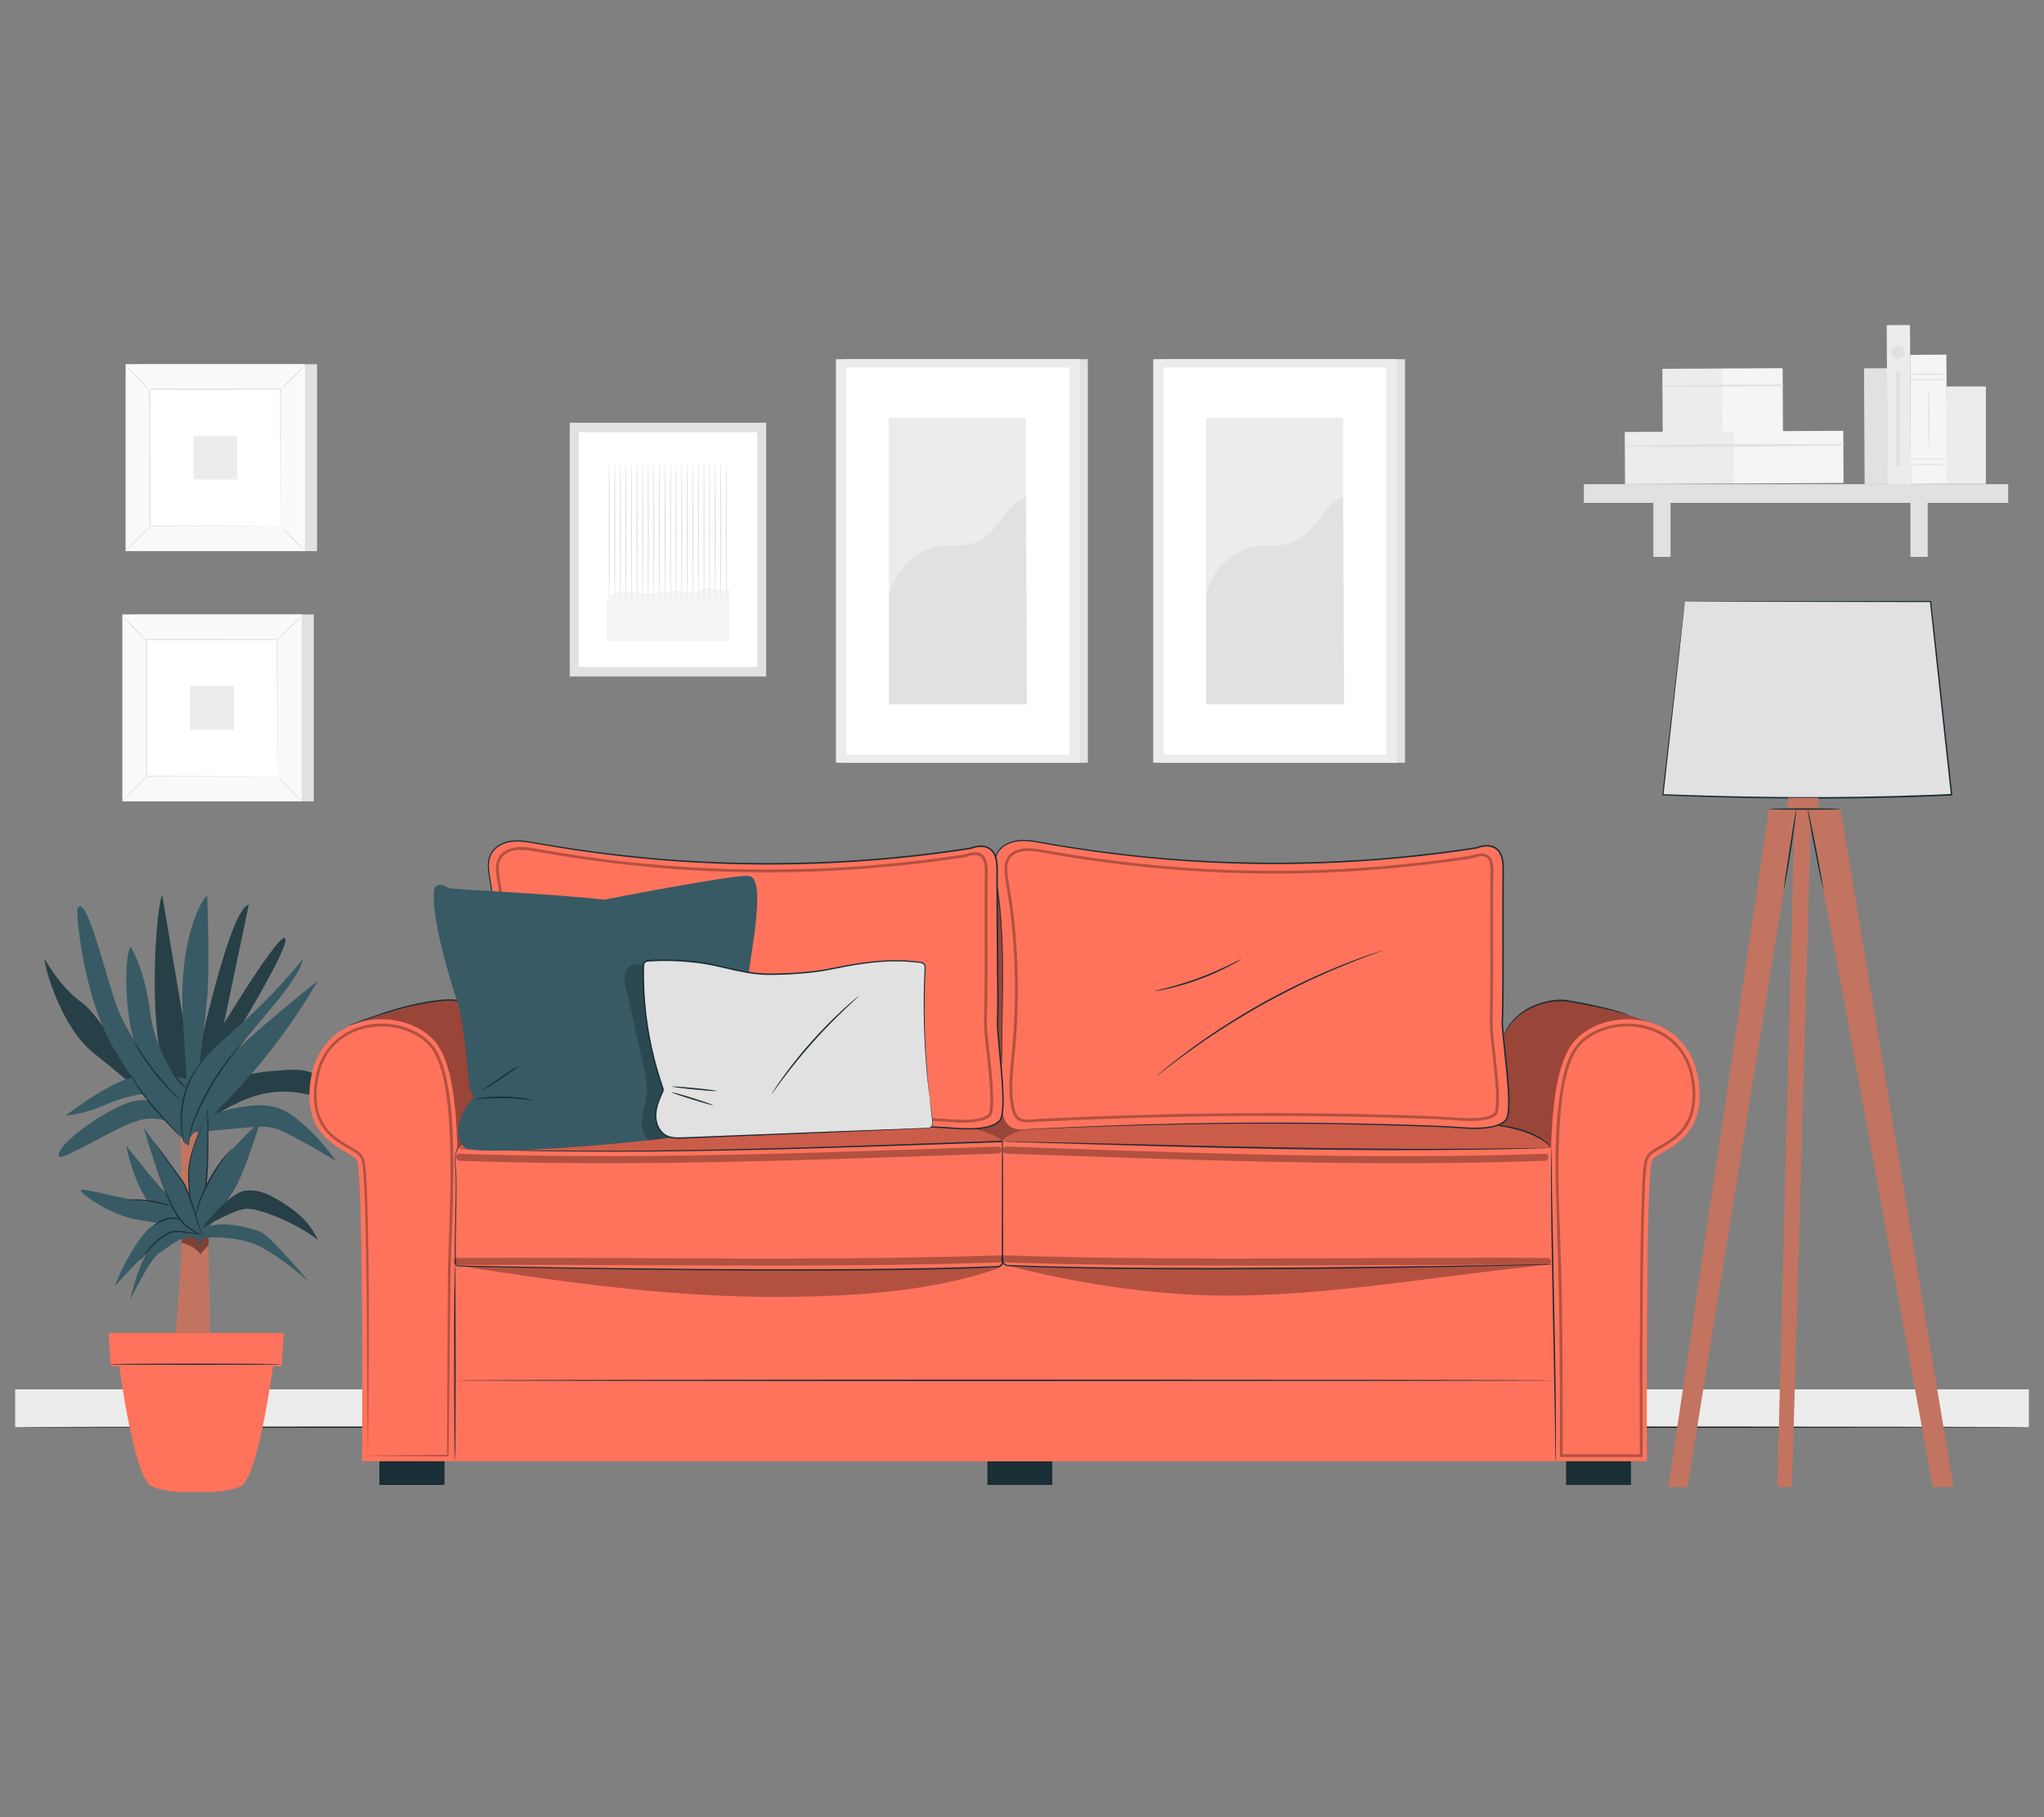 <?xml version="1.0" encoding="UTF-8"?>
<svg id="Layer_2" data-name="Layer 2" xmlns="http://www.w3.org/2000/svg" viewBox="0 0 540 480">
  <rect x="0" y="0" width="540" height="480" fill="#808080" stroke="none"/>
  <defs>
    <style>
      .cls-1 {
        fill: #ff735d;
      }

      .cls-1, .cls-2, .cls-3, .cls-4, .cls-5, .cls-6, .cls-7, .cls-8, .cls-9, .cls-10, .cls-11, .cls-12 {
        stroke-width: 0px;
      }

      .cls-2 {
        fill: #375a64;
      }

      .cls-3 {
        fill: #e1e1e1;
      }

      .cls-4 {
        fill: #ececec;
      }

      .cls-13 {
        opacity: .2;
      }

      .cls-6 {
        fill: #f5f5f5;
      }

      .cls-7 {
        fill: none;
      }

      .cls-8 {
        fill: #1a2e35;
      }

      .cls-14 {
        opacity: .4;
      }

      .cls-9 {
        fill: #fff;
      }

      .cls-15 {
        opacity: .3;
      }

      .cls-10 {
        fill: #fafafa;
      }

      .cls-11 {
        fill: #c27460;
      }

      .cls-12 {
        fill: #7c4235;
      }
    </style>
  </defs>
  <g id="Layer_2-2" data-name="Layer 2">
    <g>
      <g>
        <g>
          <rect class="cls-3" x="492.53" y="97.3" width="6.15" height="30.6" transform="translate(-.6 2.66) rotate(-.31)"/>
          <rect class="cls-4" x="439.21" y="97.41" width="15.93" height="16.89" transform="translate(-.56 2.39) rotate(-.31)"/>
          <rect class="cls-6" x="455.06" y="97.32" width="15.93" height="16.89" transform="translate(-.56 2.48) rotate(-.31)"/>
          <path class="cls-3" d="M439.19,102.11c10.58.09,21.19.03,31.78-.15.22,0,.22-.34,0-.34-10.58-.06-21.19,0-31.78.19-.19,0-.19.29,0,.29h0Z"/>
          <rect class="cls-4" x="429.27" y="114.05" width="28.93" height="13.77" transform="translate(-.64 2.38) rotate(-.31)"/>
          <rect class="cls-6" x="458.07" y="113.9" width="28.93" height="13.77" transform="translate(-.64 2.53) rotate(-.31)"/>
          <path class="cls-3" d="M429.26,117.96c19.22.22,38.51.02,57.73-.29.22,0,.22-.34,0-.34-19.22-.1-38.51-.09-57.73.33-.19,0-.19.29,0,.29h0Z"/>
          <rect class="cls-3" x="418.44" y="127.9" width="112.1" height="4.93"/>
          <rect class="cls-3" x="436.79" y="130.27" width="4.55" height="16.83"/>
          <rect class="cls-3" x="504.72" y="130.27" width="4.55" height="16.83"/>
          <rect class="cls-4" x="498.56" y="85.89" width="6.15" height="42.09" transform="translate(-.57 2.69) rotate(-.31)"/>
          <rect class="cls-6" x="504.74" y="93.73" width="9.56" height="34.11" transform="translate(-.59 2.74) rotate(-.31)"/>
          <path class="cls-3" d="M514.14,100.28c0,.09-2.14.17-4.78.17s-4.78-.07-4.78-.17,2.14-.17,4.78-.17,4.78.07,4.78.17Z"/>
          <path class="cls-3" d="M514.14,98.84c0,.09-2.14.17-4.78.17s-4.78-.07-4.78-.17,2.14-.17,4.78-.17,4.78.07,4.78.17Z"/>
          <path class="cls-3" d="M514.14,122.68c0,.09-2.14.17-4.78.17s-4.78-.07-4.78-.17,2.14-.17,4.78-.17,4.78.07,4.78.17Z"/>
          <path class="cls-3" d="M514.14,121.25c0,.09-2.14.17-4.78.17s-4.78-.07-4.78-.17,2.14-.17,4.78-.17,4.78.07,4.78.17Z"/>
          <path class="cls-3" d="M509.52,118.12c-.09,0-.17-3.44-.17-7.68s.07-7.69.17-7.69.17,3.44.17,7.69-.07,7.68-.17,7.68Z"/>
          <rect class="cls-4" x="514.24" y="102.08" width="10.4" height="25.74"/>
          <path class="cls-3" d="M503.2,93.06c0,.98-.79,1.77-1.77,1.77s-1.77-.79-1.77-1.77.79-1.77,1.77-1.77,1.77.79,1.77,1.77Z"/>
          <rect class="cls-3" x="500.88" y="97.92" width="1.09" height="25.04"/>
        </g>
        <rect class="cls-4" x="4" y="366.99" width="532" height="9.99"/>
        <g>
          <rect class="cls-3" x="223" y="94.88" width="64.39" height="106.59"/>
          <rect class="cls-4" x="220.85" y="94.88" width="64.39" height="106.59"/>
          <rect class="cls-9" x="223.6" y="97.04" width="58.91" height="102.27"/>
          <rect class="cls-4" x="234.81" y="110.33" width="36.23" height="75.69"/>
          <path class="cls-3" d="M234.81,159.23c-.08-7.07,6.27-13.97,13.28-14.96,3.34-.47,6.89.19,10.01-1.09,5.57-2.28,7.34-9.68,12.94-11.88l.26,54.71h-36.48v-26.78Z"/>
        </g>
        <g>
          <rect class="cls-3" x="306.8" y="94.88" width="64.39" height="106.59"/>
          <rect class="cls-4" x="304.66" y="94.88" width="64.39" height="106.59"/>
          <rect class="cls-9" x="307.4" y="97.04" width="58.91" height="102.27"/>
          <g>
            <rect class="cls-4" x="318.61" y="110.33" width="36.23" height="75.69"/>
            <path class="cls-3" d="M318.61,159.23c-.08-7.07,6.27-13.97,13.28-14.96,3.34-.47,6.89.19,10.01-1.09,5.57-2.28,7.34-9.68,12.94-11.88l.26,54.71h-36.48v-26.78Z"/>
          </g>
        </g>
        <g>
          <rect class="cls-3" x="36.4" y="96.2" width="47.36" height="49.37"/>
          <rect class="cls-10" x="33.2" y="96.2" width="47.36" height="49.37"/>
          <path class="cls-3" d="M80.57,145.58h-47.39v-49.4h47.39v49.4ZM33.21,145.55h47.33v-49.34h-47.33v49.34Z"/>
          <rect class="cls-9" x="39.56" y="102.84" width="34.63" height="36.1"/>
          <path class="cls-3" d="M39.56,139.17s-.3.41-.85.99c-.55.58-1.33,1.37-2.2,2.23-.87.86-1.67,1.62-2.26,2.17-.59.54-.97.86-1,.83-.03-.03.3-.41.85-.99.55-.58,1.33-1.38,2.21-2.24.87-.86,1.68-1.63,2.27-2.17.59-.54.97-.86,1-.83Z"/>
          <path class="cls-3" d="M74.19,139.08s.41.3.99.85c.58.55,1.37,1.33,2.23,2.2.86.87,1.62,1.67,2.17,2.26.54.59.86.97.83,1-.03.03-.41-.3-.99-.85-.58-.55-1.38-1.33-2.24-2.21-.86-.87-1.63-1.68-2.17-2.27-.54-.59-.86-.97-.83-1Z"/>
          <path class="cls-3" d="M74.1,102.93s.3-.41.85-.99c.55-.58,1.33-1.37,2.2-2.23.87-.86,1.67-1.62,2.26-2.17.59-.54.97-.86,1-.83.03.03-.3.41-.85.99-.55.58-1.33,1.38-2.21,2.24-.87.86-1.68,1.63-2.27,2.17-.59.54-.97.86-1,.83Z"/>
          <path class="cls-3" d="M39.47,103.02s-.41-.3-.99-.85c-.58-.55-1.37-1.33-2.23-2.2-.86-.87-1.62-1.67-2.17-2.26-.54-.59-.86-.97-.83-1,.03-.03.41.3.99.85s1.38,1.33,2.24,2.21c.86.87,1.63,1.68,2.17,2.27.54.59.86.97.83,1Z"/>
          <path class="cls-3" d="M74.1,138.93s0-.06,0-.18c0-.12,0-.29,0-.5,0-.45,0-1.1-.02-1.95,0-1.71-.02-4.2-.03-7.36-.02-6.32-.04-15.33-.07-26.11l.13.13c-10.08,0-21.92.01-34.53.02h0l.15-.15c0,13.25-.02,25.64-.02,36.1l-.13-.13c10.35.03,18.96.05,25,.07,3.02.01,5.39.03,7.02.03.81,0,1.43.01,1.86.02.2,0,.36,0,.48,0,.11,0,.16,0,.17,0,0,0-.05,0-.15,0-.11,0-.27,0-.47,0-.43,0-1.04,0-1.83.02-1.62,0-3.99.02-6.99.03-6.06.02-14.71.04-25.09.07h-.13s0-.13,0-.13c0-10.45-.01-22.85-.02-36.1v-.15s.15,0,.15,0h0c12.61,0,24.45.01,34.53.02h.13v.13c-.03,10.82-.05,19.85-.07,26.2-.02,3.15-.03,5.62-.04,7.33,0,.83-.01,1.48-.02,1.92,0,.21,0,.37,0,.49,0,.11,0,.16,0,.16Z"/>
          <rect class="cls-4" x="51.1" y="115.11" width="11.55" height="11.55"/>
        </g>
        <g>
          <rect class="cls-3" x="35.54" y="162.3" width="47.36" height="49.37"/>
          <rect class="cls-10" x="32.34" y="162.3" width="47.36" height="49.37"/>
          <path class="cls-3" d="M79.71,211.69h-47.39v-49.4h47.39v49.4ZM32.35,211.66h47.33v-49.34h-47.33v49.34Z"/>
          <rect class="cls-9" x="38.7" y="168.94" width="34.63" height="36.1"/>
          <path class="cls-3" d="M38.7,205.28s-.3.41-.85.99c-.55.58-1.33,1.37-2.2,2.23-.87.86-1.67,1.62-2.26,2.17-.59.54-.97.86-1,.83-.03-.03.3-.41.85-.99.55-.58,1.33-1.38,2.21-2.24.87-.86,1.68-1.63,2.27-2.17.59-.54.97-.86,1-.83Z"/>
          <path class="cls-3" d="M73.33,205.19s.41.3.99.85c.58.55,1.37,1.33,2.23,2.2.86.87,1.62,1.67,2.17,2.26.54.59.86.97.83,1-.03.03-.41-.3-.99-.85-.58-.55-1.38-1.33-2.24-2.21-.86-.87-1.63-1.68-2.17-2.27-.54-.59-.86-.97-.83-1Z"/>
          <path class="cls-3" d="M73.24,169.04s.3-.41.85-.99c.55-.58,1.33-1.37,2.2-2.23.87-.86,1.67-1.62,2.26-2.17.59-.54.97-.86,1-.83.03.03-.3.41-.85.99-.55.58-1.33,1.38-2.21,2.24-.87.86-1.68,1.63-2.27,2.17-.59.54-.97.86-1,.83Z"/>
          <path class="cls-3" d="M38.61,169.12s-.41-.3-.99-.85c-.58-.55-1.37-1.33-2.23-2.2-.86-.87-1.62-1.67-2.17-2.26-.54-.59-.86-.97-.83-1,.03-.03.41.3.99.85.58.55,1.38,1.33,2.24,2.21.86.87,1.63,1.68,2.17,2.27.54.59.86.97.83,1Z"/>
          <path class="cls-3" d="M73.24,205.04s0-.06,0-.18c0-.12,0-.29,0-.5,0-.45,0-1.1-.02-1.95,0-1.71-.02-4.2-.03-7.36-.02-6.32-.04-15.33-.07-26.11l.13.13c-10.08,0-21.92.01-34.53.02h0l.15-.15c0,13.25-.02,25.64-.02,36.1l-.13-.13c10.35.03,18.96.05,25,.07,3.02.01,5.39.03,7.02.03.81,0,1.43.01,1.86.02.2,0,.36,0,.48,0,.11,0,.16,0,.17,0,0,0-.05,0-.15,0-.11,0-.27,0-.47,0-.43,0-1.04,0-1.83.02-1.62,0-3.99.02-6.99.03-6.06.02-14.71.04-25.09.07h-.13s0-.13,0-.13c0-10.45-.01-22.85-.02-36.1v-.15s.15,0,.15,0h0c12.61,0,24.45.01,34.53.02h.13v.13c-.03,10.82-.05,19.85-.07,26.2-.02,3.15-.03,5.62-.04,7.33,0,.83-.01,1.48-.02,1.92,0,.21,0,.37,0,.49,0,.11,0,.16,0,.16Z"/>
          <rect class="cls-4" x="50.24" y="181.21" width="11.55" height="11.55"/>
        </g>
        <g>
          <rect class="cls-3" x="150.52" y="111.66" width="51.9" height="67.04"/>
          <path class="cls-4" d="M202.42,111.66s-.04.07-.14.18c-.11.13-.26.29-.45.5-.42.46-1,1.1-1.75,1.92l-.02.02h-.03c-4.51.05-13.38.08-23.56.08s-19.05-.03-23.56-.08h-.03s-.02-.02-.02-.02c-.75-.82-1.34-1.46-1.75-1.92-.18-.21-.33-.37-.45-.5-.1-.11-.15-.18-.14-.18,0,0,.06.05.17.15.12.12.28.28.47.48.43.44,1.03,1.07,1.8,1.87l-.05-.02c4.51-.05,13.38-.08,23.56-.08s19.04.03,23.56.08l-.05.02c.77-.8,1.38-1.43,1.8-1.87.2-.2.35-.35.47-.48.11-.11.17-.16.17-.15Z"/>
          <path class="cls-4" d="M150.52,178.7s.04-.07.14-.18c.11-.13.26-.29.45-.5.42-.46,1-1.1,1.75-1.92l.02-.02h.03c4.51-.05,13.38-.08,23.56-.08s19.05.03,23.56.08h.03s.02.02.02.02c.75.82,1.34,1.47,1.75,1.92.18.21.33.37.45.5.1.11.15.18.14.18,0,0-.06-.05-.17-.15-.12-.12-.28-.28-.47-.48-.43-.44-1.03-1.07-1.8-1.87l.05.02c-4.51.05-13.38.08-23.56.08s-19.04-.03-23.56-.08l.05-.02c-.77.8-1.38,1.43-1.8,1.87-.2.2-.35.35-.47.48-.11.11-.17.16-.17.15Z"/>
          <rect class="cls-9" x="152.91" y="114.21" width="47.12" height="61.93"/>
          <path class="cls-6" d="M160.29,158.03c1.4-1.33,3.47-1.71,5.41-1.66,1.93.05,3.85.46,5.79.43,3.1-.04,6.18-1.18,9.23-.66.97.17,1.96.51,2.93.3.85-.18,1.56-.76,2.39-1.01,2.15-.64,4.57,1.04,6.63.16v13.82h-32.37v-11.39Z"/>
          <path class="cls-3" d="M160.94,158.59c-.08,0-.15-8.19-.15-18.29s.07-18.29.15-18.29.15,8.19.15,18.29-.07,18.29-.15,18.29Z"/>
          <path class="cls-3" d="M162.41,158.59c-.08,0-.15-8.19-.15-18.29s.07-18.29.15-18.29.15,8.19.15,18.29-.07,18.29-.15,18.29Z"/>
          <path class="cls-3" d="M163.89,158.59c-.08,0-.15-8.19-.15-18.29s.07-18.29.15-18.29.15,8.19.15,18.29-.07,18.29-.15,18.29Z"/>
          <path class="cls-3" d="M165.36,158.59c-.08,0-.15-8.19-.15-18.29s.07-18.29.15-18.29.15,8.19.15,18.29-.07,18.29-.15,18.29Z"/>
          <path class="cls-3" d="M166.83,158.59c-.08,0-.15-8.19-.15-18.29s.07-18.29.15-18.29.15,8.19.15,18.29-.07,18.29-.15,18.29Z"/>
          <path class="cls-3" d="M168.31,158.59c-.08,0-.15-8.19-.15-18.29s.07-18.29.15-18.29.15,8.19.15,18.29-.07,18.29-.15,18.29Z"/>
          <path class="cls-3" d="M169.78,158.59c-.08,0-.15-8.19-.15-18.29s.07-18.29.15-18.29.15,8.19.15,18.29-.07,18.29-.15,18.29Z"/>
          <path class="cls-3" d="M171.25,158.59c-.08,0-.15-8.19-.15-18.29s.07-18.29.15-18.29.15,8.19.15,18.29-.07,18.29-.15,18.29Z"/>
          <path class="cls-3" d="M172.73,158.59c-.08,0-.15-8.19-.15-18.29s.07-18.29.15-18.29.15,8.19.15,18.29-.07,18.29-.15,18.29Z"/>
          <path class="cls-3" d="M174.2,158.59c-.08,0-.15-8.19-.15-18.29s.07-18.29.15-18.29.15,8.19.15,18.29-.07,18.29-.15,18.29Z"/>
          <path class="cls-3" d="M175.68,158.59c-.08,0-.15-8.19-.15-18.29s.07-18.29.15-18.29.15,8.19.15,18.29-.07,18.29-.15,18.29Z"/>
          <path class="cls-3" d="M177.15,158.59c-.08,0-.15-8.19-.15-18.29s.07-18.29.15-18.29.15,8.19.15,18.29-.07,18.29-.15,18.29Z"/>
          <path class="cls-3" d="M178.62,158.59c-.08,0-.15-8.19-.15-18.29s.07-18.29.15-18.29.15,8.19.15,18.29-.07,18.29-.15,18.29Z"/>
          <path class="cls-3" d="M180.1,158.59c-.08,0-.15-8.19-.15-18.29s.07-18.29.15-18.29.15,8.19.15,18.29-.07,18.29-.15,18.29Z"/>
          <path class="cls-3" d="M181.57,158.59c-.08,0-.15-8.19-.15-18.29s.07-18.29.15-18.29.15,8.19.15,18.29-.07,18.29-.15,18.29Z"/>
          <path class="cls-3" d="M183.05,158.59c-.08,0-.15-8.19-.15-18.29s.07-18.29.15-18.29.15,8.19.15,18.29-.07,18.29-.15,18.29Z"/>
          <path class="cls-3" d="M184.52,158.59c-.08,0-.15-8.19-.15-18.29s.07-18.29.15-18.29.15,8.19.15,18.29-.07,18.29-.15,18.29Z"/>
          <path class="cls-3" d="M185.99,158.59c-.08,0-.15-8.19-.15-18.29s.07-18.29.15-18.29.15,8.19.15,18.29-.07,18.29-.15,18.29Z"/>
          <path class="cls-3" d="M187.47,158.59c-.08,0-.15-8.19-.15-18.29s.07-18.29.15-18.29.15,8.19.15,18.29-.07,18.29-.15,18.29Z"/>
          <path class="cls-3" d="M188.94,158.59c-.08,0-.15-8.19-.15-18.29s.07-18.29.15-18.29.15,8.19.15,18.29-.07,18.29-.15,18.29Z"/>
          <path class="cls-3" d="M190.41,158.59c-.08,0-.15-8.19-.15-18.29s.07-18.29.15-18.29.15,8.19.15,18.29-.07,18.29-.15,18.29Z"/>
          <path class="cls-3" d="M191.89,158.59c-.08,0-.15-8.19-.15-18.29s.07-18.29.15-18.29.15,8.19.15,18.29-.07,18.29-.15,18.29Z"/>
        </g>
        <path class="cls-5" d="M536,376.97c0,.11-119.1.19-265.99.19s-266.01-.09-266.01-.19,119.08-.19,266.01-.19,265.99.09,265.99.19Z"/>
        <g>
          <g>
            <path class="cls-2" d="M90.17,288.99c-2.75-2.56-5.67-5.22-9.33-6.08-2.14-.5-4.36-.35-6.55-.19-4.24.31-8.6.66-12.4,2.55-4.67,2.32-8.1,6.99-8.93,12.14l2.03-1.76c5.32-3.3,10.96-6.48,17.18-7.17,8.55-.95,16.83,2.89,24.58,6.64-2.19-2.04-4.38-4.08-6.58-6.13Z"/>
            <g class="cls-15">
              <path class="cls-5" d="M90.17,288.99c-2.75-2.56-5.67-5.22-9.33-6.08-2.14-.5-4.36-.35-6.55-.19-4.24.31-8.6.66-12.4,2.55-4.67,2.32-8.1,6.99-8.93,12.14l2.03-1.76c5.32-3.3,10.96-6.48,17.18-7.17,8.55-.95,16.83,2.89,24.58,6.64-2.19-2.04-4.38-4.08-6.58-6.13Z"/>
            </g>
          </g>
          <path class="cls-2" d="M49.5,291.97s10.24-51.52,16.22-53.02l-10.58,50.54-5.64,2.48Z"/>
          <g class="cls-15">
            <path class="cls-5" d="M49.5,291.97s10.24-51.52,16.22-53.02l-10.58,50.54-5.64,2.48Z"/>
          </g>
          <path class="cls-2" d="M11.79,253.3c-.29,1.03,3.96,17.69,12.93,24.84,8.97,7.15,13.81,11.61,13.81,11.61,0,0-11.17-20.86-16.9-24.9-5.73-4.05-9.85-11.54-9.85-11.54Z"/>
          <path class="cls-2" d="M42.88,236.57c-1.39.69-4.84,38.83,2.74,51.65h5.98l-8.73-51.65Z"/>
          <g class="cls-15">
            <path class="cls-5" d="M11.79,253.3c-.29,1.03,3.96,17.69,12.93,24.84,8.97,7.15,13.81,11.61,13.81,11.61,0,0-11.17-20.86-16.9-24.9-5.73-4.05-9.85-11.54-9.85-11.54Z"/>
          </g>
          <g class="cls-15">
            <path class="cls-5" d="M42.88,236.57c-1.39.69-4.84,38.83,2.74,51.65h5.98l-8.73-51.65Z"/>
          </g>
          <path class="cls-2" d="M53.02,280.71c0-.32,20.09-34.08,22.22-32.91,2.14,1.18-15.49,29.84-15.81,30.2-.32.36-7.05,2.71-7.05,2.71"/>
          <g class="cls-15">
            <path class="cls-5" d="M53.02,280.71c0-.32,20.09-34.08,22.22-32.91,2.14,1.18-15.49,29.84-15.81,30.2-.32.36-7.05,2.71-7.05,2.71"/>
          </g>
          <path class="cls-11" d="M47.92,324.9c.74,0-1.83,32.47-1.83,32.47l9.46-.86-1.03-61.86-6.82-.76.22,31.01Z"/>
          <path class="cls-12" d="M48.02,325.28c2.16.22,4.76,0,6.92.04.14,1.13.19,3.48.19,3.48-.49.86-1.72,1.6-2.14,2.5-1.37-1.67-2.88-2.5-4.98-3v-3Z"/>
          <path class="cls-2" d="M59.85,280.01c-5.31,5.38-8.7,12.36-9.68,19.86l-.1.77,1.25-1.59c12.9-11.5,23.96-25.05,32.64-40-8.81,7.18-16.67,13.44-24.1,20.96Z"/>
          <path class="cls-2" d="M80.3,297.12c-2.03-1.84-4.25-3.58-6.85-4.45-2.55-.85-5.31-.82-7.98-.51-5.62.65-11.09,2.47-15.97,5.33l.56,1.72c5.14-.47,10.28-.93,15.42-1.4,2.04-.18,4.11-.37,6.11.02,2.05.4,3.93,1.37,5.77,2.35,3.85,2.06,7.65,4.21,11.39,6.45-2.46-3.47-5.3-6.67-8.45-9.53Z"/>
          <path class="cls-2" d="M34.55,250.18c-1.51.52-2.2,18.41,1.94,27.82,4.14,9.41,11.86,20.1,11.86,20.1l4.03-4.97s-11.07-12.78-12.62-25.19c-1.55-12.41-5.22-17.75-5.22-17.75Z"/>
          <path class="cls-2" d="M53.55,292.18s1.34-6.32-6.31-7.7c-7.65-1.38-11.96-.69-17.65,2.24-5.69,2.93-12.24,7.93-12.24,7.93,0,0,4.48-.21,10.17-2.69,5.69-2.48,11.55-3.85,16.72-2.74,5.17,1.12,7.36,4.43,7.36,4.43l1.94-1.48Z"/>
          <path class="cls-2" d="M15.72,305.56c.67.79,13.96-6.89,17.41-8.27,3.45-1.38,5.94-2.84,12.24-.86l-.69-3.33s-4.25-4.35-11.42-1.61c-7.17,2.74-19.43,11.84-17.53,14.08Z"/>
          <path class="cls-2" d="M20.46,240.01c-.34.65,1.21,23.23,10.17,37.99,8.96,14.76,17.5,22.63,17.5,22.63,0,0,.65-7.19.53-7.7-.11-.52-14.76-17.21-18.38-28.69-3.62-11.47-7.76-28.19-9.82-24.23Z"/>
          <path class="cls-2" d="M54.75,236.57c-.95.34-7.83,10.55-6.4,33.46,1.43,22.9,1.86,29.84,1.86,29.84,0,0,3.85-27.84,4.54-36.41.69-8.56,0-26.89,0-26.89Z"/>
          <path class="cls-2" d="M48.66,322.98c-1.04-.14-2.02-2.69-7.43.17-5.41,2.86-11.2,16.84-10.77,16.41.43-.43,12.25-13.72,15.78-14.29,3.52-.57,5.36-.71,5.36-.71l-2.94-1.57Z"/>
          <path class="cls-2" d="M34.43,343.28s3.11-15.08,9.02-17.22c5.92-2.14,7.14-2.35,9.12,0,1.99,2.35,0,2.64,0,2.64,0,0,.81-1.57-2.03-1.86-2.84-.29-5.81,2.43-8.4,4.07-2.59,1.64-7.71,12.37-7.71,12.37Z"/>
          <path class="cls-2" d="M83.99,327.58s-1.8-4.63-6.72-8.11c-3.86-2.73-8.17-5.65-12.63-4.92-4.45.72-11.38,9.96-11.38,9.96,0,0,7.59-4.6,11.38-5.18,3.8-.58,15.21,4.63,19.35,8.25Z"/>
          <path class="cls-2" d="M53.43,327.23c.99-.62,9.76-.8,15.37,2.09,5.61,2.89,12.7,9.12,12.7,9.12,0,0-10-11.79-12.38-12.91-2.38-1.13-11.13-3.46-14.79-1.14-3.66,2.33-.89,2.84-.89,2.84Z"/>
          <path class="cls-2" d="M33.37,302.66s1.67,9.6,6.67,16.17c5,6.58,10.06,7.29,10.06,7.29l2.56-1.04s-10.49-11.4-14.13-15.97c-3.64-4.57-5.17-6.45-5.17-6.45Z"/>
          <path class="cls-2" d="M46.09,322.26s-2.47-4.28-8.62-4.99c-6.15-.71-16.3-3.79-16.15-2.83.14.97,7.91,6.69,15.58,7.84,7.68,1.15,11.76,2.63,11.76,2.63l-2.57-2.65Z"/>
          <g>
            <path class="cls-2" d="M53.9,296.07c-.12.41-4.2,8.56-4.08,14.21.13,5.65,1.12,14.62,1.12,14.62l2.37-.88s1.39-11.7,1.55-17.77c.16-6.07,0-12.9,0-12.9l-.97,2.72Z"/>
            <path class="cls-8" d="M53.9,296.07s0-.06.05-.18c.04-.14.1-.31.17-.53.17-.49.4-1.17.69-2.04l.12-.36v.39c.09,2.54.19,6.69.11,11.88-.09,5.2-.72,11.4-1.46,18.05-.03.26-.06.52-.09.77v.1s-.11.04-.11.04c-.81.3-1.61.6-2.37.88l-.21.08-.02-.22c-.44-4.14-.78-8.05-.98-11.6-.08-1.77-.21-3.46,0-5.04.19-1.57.56-2.99.93-4.27.76-2.55,1.6-4.53,2.19-5.87.3-.67.54-1.19.71-1.54.08-.16.14-.29.19-.39.04-.09.07-.13.07-.13.01,0-.05.2-.21.55-.16.38-.38.9-.65,1.56-.55,1.36-1.36,3.34-2.09,5.89-.36,1.27-.7,2.69-.88,4.24-.19,1.54-.06,3.22.03,4.99.21,3.54.57,7.45,1.01,11.58l-.23-.14c.76-.28,1.56-.58,2.37-.88l-.11.14c.03-.26.06-.51.09-.77.74-6.64,1.39-12.84,1.51-18.01.11-5.18.07-9.33.05-11.87l.14.02c-.32.86-.57,1.53-.75,2.01-.08.21-.15.38-.2.52-.05.12-.07.17-.08.17Z"/>
          </g>
          <path class="cls-1" d="M28.67,352.14l.58,8.76h2.27s3.84,29.48,8.53,31.69c1.75.82,4.25,1.27,6.79,1.49v.04h10.32v-.11c2.49-.23,4.88-.65,6.43-1.43,4.64-2.32,8.53-31.69,8.53-31.69h2.27l.58-8.76H28.67Z"/>
          <path class="cls-2" d="M64.23,269.98c-4.72,4.28-9.77,8.35-13.24,13.69-3.47,5.34-5.12,12.37-2.38,18.12l1.26.92c.56-8.65,5.87-16.17,10.99-23.17,6.39-8.74,17.97-20.13,19.18-26.23-4.85,5.94-10.14,11.52-15.82,16.67Z"/>
          <path class="cls-8" d="M64.76,274.68s-.06.1-.19.26c-.16.19-.36.43-.6.71-.52.61-1.28,1.5-2.18,2.63-1.8,2.25-4.15,5.49-6.33,9.31-1.09,1.91-2.04,3.78-2.84,5.51-.81,1.73-1.46,3.32-1.87,4.69-.42,1.38-.6,2.53-.68,3.33-.07.8-.06,1.25-.09,1.25-.01,0-.02-.11-.04-.32-.02-.21-.02-.53,0-.93.03-.81.18-1.99.58-3.39.39-1.4,1.02-3.02,1.81-4.76.79-1.75,1.74-3.63,2.83-5.55,2.19-3.84,4.59-7.07,6.44-9.29.93-1.11,1.72-1.98,2.27-2.57.26-.27.48-.48.65-.67.15-.15.24-.22.24-.22Z"/>
          <path class="cls-8" d="M53.52,280.28c.06.05-.83.99-1.91,2.74-.27.44-.56.92-.83,1.47-.29.53-.54,1.13-.82,1.75-.51,1.26-.98,2.69-1.32,4.22-.33,1.54-.5,3.03-.57,4.39-.04,1.36-.02,2.59.09,3.62.2,2.06.53,3.3.46,3.32-.02,0-.11-.3-.26-.87-.08-.28-.16-.63-.23-1.04-.07-.41-.17-.87-.21-1.39-.14-1.03-.19-2.28-.16-3.66.06-1.38.22-2.89.55-4.45.34-1.56.83-3,1.37-4.27.29-.63.55-1.23.86-1.76.28-.55.59-1.03.87-1.47.27-.45.57-.81.81-1.15.24-.34.48-.61.67-.82.39-.43.61-.66.63-.65Z"/>
          <path class="cls-8" d="M47.93,290.75s-.24-.16-.64-.49c-.4-.33-.95-.83-1.62-1.47-1.34-1.27-3.1-3.13-4.85-5.34-1.75-2.21-3.15-4.35-4.08-5.95-.47-.8-.83-1.45-1.06-1.91-.23-.46-.35-.72-.33-.73.02-.01.18.23.45.67.27.44.66,1.08,1.15,1.85.98,1.56,2.4,3.66,4.14,5.86,1.74,2.2,3.46,4.07,4.75,5.38.64.66,1.17,1.18,1.54,1.54.37.36.56.57.55.59Z"/>
          <path class="cls-8" d="M47.75,300.22s-.24-.18-.62-.54c-.38-.37-.93-.9-1.6-1.58-1.33-1.35-3.15-3.23-5.02-5.44-1.88-2.21-3.41-4.34-4.41-5.96-.5-.81-.88-1.48-1.11-1.95-.24-.47-.36-.74-.34-.75.02-.01.18.23.46.69.27.45.68,1.1,1.2,1.89,1.04,1.57,2.6,3.67,4.47,5.87,1.86,2.2,3.65,4.11,4.94,5.49.6.66,1.11,1.21,1.52,1.65.35.39.54.62.52.64Z"/>
          <path class="cls-8" d="M49.02,287.35c-.06.07-.92-.61-1.8-1.64-.88-1.02-1.41-1.99-1.33-2.04.08-.05.73.81,1.59,1.82.86,1.01,1.61,1.79,1.54,1.86Z"/>
          <path class="cls-2" d="M68.94,295.73c-.46,1.11-13.62,12.03-15.68,20.49-2.06,8.46-2.06,10.78-2.06,10.78h2.06s5.63-7.96,8.52-12.59c2.89-4.63,7.16-18.67,7.16-18.67Z"/>
          <g class="cls-15">
            <path class="cls-5" d="M83.99,327.58s-1.8-4.63-6.72-8.11c-3.86-2.73-8.17-5.65-12.63-4.92-4.45.72-11.38,9.96-11.38,9.96,0,0,7.59-4.6,11.38-5.18,3.8-.58,15.21,4.63,19.35,8.25Z"/>
          </g>
          <path class="cls-2" d="M37.97,297.89s4.96,17.09,7.8,21.87c2.84,4.78,7.49,6.45,7.49,6.45,0,0-3.4-11.88-5.04-14.16-1.64-2.28-10.25-14.16-10.25-14.16Z"/>
          <path class="cls-8" d="M53.57,326.53s-.23-.07-.61-.25c-.38-.18-.93-.46-1.58-.84-1.3-.74-3.13-1.94-4.42-3.91-.65-.97-1.18-1.92-1.65-2.82-.44-.91-.76-1.75-1.04-2.45-.28-.7-.51-1.26-.67-1.65-.17-.39-.26-.6-.24-.61.04-.03.54.78,1.14,2.17.31.69.65,1.52,1.1,2.4.47.86,1.02,1.82,1.65,2.76,1.26,1.91,3,3.1,4.27,3.9,1.28.79,2.09,1.25,2.06,1.3Z"/>
          <path class="cls-8" d="M40.58,301.49s.24.26.62.76c.41.55.96,1.28,1.62,2.16,1.36,1.84,3.24,4.41,5.33,7.31h0c.32.37.56.81.79,1.27.87,1.78,1.45,3.56,1.99,5.18.56,1.61.93,3.1,1.28,4.33.35,1.23.73,2.19,1.04,2.84.31.64.52.98.49,1,0,0-.07-.07-.18-.23-.11-.15-.26-.39-.43-.71-.35-.63-.77-1.6-1.15-2.83-.38-1.23-.77-2.7-1.35-4.3-.55-1.6-1.14-3.38-1.99-5.12-.22-.44-.46-.87-.74-1.21h0s0-.01,0-.01c-2.09-2.91-3.93-5.5-5.24-7.38-.62-.9-1.14-1.65-1.53-2.22-.35-.53-.54-.82-.52-.83Z"/>
          <path class="cls-8" d="M61.42,303.38s-.18.24-.54.62c-.35.39-.85.97-1.43,1.71-1.16,1.48-2.61,3.66-4,6.18-1.37,2.53-2.42,4.93-2.97,6.73-.58,1.8-.66,2.97-.73,2.96-.02,0,0-.29.04-.83.06-.53.2-1.29.46-2.21.5-1.84,1.52-4.27,2.9-6.82,1.4-2.54,2.89-4.71,4.11-6.17.6-.73,1.14-1.29,1.52-1.66.39-.36.62-.55.63-.53Z"/>
          <path class="cls-8" d="M40.67,323.71s.3-.31.86-.71c.56-.38,1.39-.91,2.43-1.19,1.04-.28,2.04-.19,2.71-.01.68.18,1.04.42,1.02.46-.02.05-.42-.11-1.07-.22-.66-.11-1.59-.16-2.57.11-.98.26-1.79.73-2.39,1.06-.59.34-.96.54-.99.5Z"/>
          <path class="cls-8" d="M52.88,326.01c0,.06-1.08-.01-2.79-.26-.86-.11-1.88-.25-3.01-.28-.56,0-1.16.01-1.74.15-.29.06-.56.18-.85.33-.29.13-.57.29-.85.45-2.25,1.34-3.73,3.27-4.88,4.55-.58.65-1.06,1.16-1.44,1.47-.37.32-.6.46-.61.45-.02-.02.18-.2.52-.55.34-.34.8-.87,1.35-1.53,1.1-1.3,2.56-3.3,4.89-4.69.29-.17.58-.33.87-.47.28-.14.6-.28.92-.35.63-.14,1.25-.15,1.83-.14,1.16.05,2.18.21,3.03.36.79.14,1.47.26,2.02.35.48.08.74.12.74.15Z"/>
          <path class="cls-8" d="M45.09,318.53s-.64-.11-1.64-.35c-1.01-.24-2.4-.53-3.96-.75-1.56-.22-2.98-.33-4.01-.39-1.03-.06-1.67-.08-1.67-.13,0-.04.64-.11,1.68-.12,1.04,0,2.48.07,4.05.29,1.57.23,2.98.56,3.97.86,1,.3,1.59.54,1.58.58Z"/>
          <path class="cls-8" d="M74.23,360.36c0,.09-10.18.17-22.73.17s-22.73-.08-22.73-.17,10.18-.17,22.73-.17,22.73.08,22.73.17Z"/>
        </g>
        <g>
          <g>
            <path class="cls-3" d="M445.12,158.9l-5.8,51.04c26.39,1.07,51.87,1.13,76.26,0l-5.55-51.04h-64.91Z"/>
            <path class="cls-8" d="M445.12,158.9s.1,0,.29-.01c.21,0,.5,0,.89-.01.8,0,1.96-.01,3.48-.02,3.07-.01,7.54-.03,13.22-.05,11.41-.02,27.65-.05,47.03-.08h.15s.02.15.02.15c1.66,15.17,3.55,32.56,5.57,51.04l.02.21h-.21c-1.8.08-3.74.17-5.69.25-26.37,1.02-50.81.55-70.58-.28h-.17s.02-.18.02-.18c1.8-15.49,3.28-28.26,4.31-37.17.52-4.43.93-7.9,1.21-10.27.14-1.17.25-2.07.32-2.68.07-.6.12-.91.12-.91,0,0-.02.33-.09.94-.07.62-.16,1.53-.29,2.71-.26,2.38-.64,5.86-1.13,10.31-.99,8.89-2.41,21.63-4.14,37.09l-.15-.18c19.77.78,44.2,1.22,70.56.2,1.95-.08,3.89-.16,5.69-.24l-.18.21c-2-18.48-3.88-35.87-5.53-51.04l.17.15c-19.34-.03-35.55-.06-46.93-.08-5.69-.02-10.18-.03-13.25-.05-1.53,0-2.7-.02-3.51-.02-.39,0-.69,0-.91-.01-.2,0-.31-.01-.31-.01Z"/>
          </g>
          <polygon class="cls-11" points="474.67 213.71 467.36 213.71 440.76 392.81 445.83 392.81 474.67 213.71"/>
          <path class="cls-11" d="M477.44,213.71c.88.41,33.17,179.1,33.17,179.1h5.48l-29.85-179.1h-8.8Z"/>
          <polygon class="cls-11" points="469.55 392.81 474.14 213.71 478.48 213.71 473.42 392.81 469.55 392.81"/>
          <rect class="cls-11" x="472.33" y="210.74" width="8.08" height="4.76"/>
          <path class="cls-8" d="M486.24,213.71c0,.11-4.23.19-9.45.19s-9.45-.09-9.45-.19,4.23-.19,9.45-.19,9.45.09,9.45.19Z"/>
          <path class="cls-8" d="M474.49,213.85s.03.3-.01.83c-.04.53-.13,1.3-.24,2.24-.24,1.89-.61,4.49-1.05,7.37-.45,2.87-.88,5.47-1.23,7.34-.17.94-.32,1.69-.43,2.21-.11.52-.2.81-.22.8-.03,0,0-.3.07-.83.09-.61.19-1.36.31-2.23.3-1.97.69-4.53,1.11-7.35.45-2.82.85-5.37,1.16-7.34.14-.87.27-1.62.36-2.22.09-.52.13-.81.16-.81Z"/>
          <path class="cls-8" d="M477.54,213.57c.1-.02,1.11,4.68,2.24,10.5,1.13,5.82,1.96,10.55,1.86,10.57-.1.02-1.11-4.68-2.24-10.5-1.13-5.82-1.96-10.55-1.86-10.57Z"/>
        </g>
        <g>
          <rect class="cls-8" x="100.24" y="385.68" width="17.14" height="6.57"/>
          <rect class="cls-8" x="260.86" y="385.68" width="17.14" height="6.57"/>
          <rect class="cls-8" x="413.74" y="385.68" width="17.14" height="6.57"/>
          <rect class="cls-8" x="100.24" y="385.68" width="17.14" height="6.57"/>
          <g>
            <g>
              <rect class="cls-1" x="216.89" y="230.55" width="101.45" height="80.38"/>
              <path class="cls-8" d="M318.36,310.94h-101.49v-80.41h101.49v80.41ZM216.91,310.9h101.41v-80.34h-101.41v80.34Z"/>
            </g>
            <g class="cls-14">
              <rect class="cls-5" x="216.89" y="230.55" width="101.45" height="80.38"/>
            </g>
          </g>
          <g>
            <path class="cls-1" d="M92.97,270.74s16.03-6.11,25.1-6.47c9.07-.36,13.79,5.99,15.25,8.71,1.45,2.72,2.9,24.86,2.9,24.86v87.11h-16.42l-26.83-114.22Z"/>
            <g class="cls-14">
              <path class="cls-5" d="M92.97,270.74s16.03-6.11,25.1-6.47c9.07-.36,13.79,5.99,15.25,8.71,1.45,2.72,2.9,24.86,2.9,24.86v87.11h-16.42l-26.83-114.22Z"/>
            </g>
            <path class="cls-1" d="M95.65,386s.46-76.83-1.39-79.62c-1.86-2.79-15.09-4.64-12.07-21.82,3.02-17.18,23.44-19.03,32.26-9.98,8.82,9.05,6.15,42.25,5.69,61.74-.46,19.5-.35,49.67-.35,49.67h-24.14Z"/>
            <g class="cls-15">
              <path class="cls-5" d="M97.16,384.5s.13-.01.37-.02c.25,0,.6-.01,1.07-.02.94-.01,2.32-.03,4.12-.05,3.59-.03,8.85-.07,15.57-.11l-.2.21c.06-11.97.14-28.72.24-48.61.24-9.95.85-20.67.65-31.96-.13-5.64-.41-11.44-1.47-17.23-.55-2.88-1.29-5.79-2.68-8.4-1.35-2.62-3.86-4.48-6.6-5.67-4.27-1.82-9.16-1.99-13.44-.52-4.31,1.38-7.86,4.64-9.53,8.68-.87,2.01-1.28,4.16-1.52,6.31-.2,2.15-.13,4.31.38,6.34.09.52.31.99.47,1.49.17.49.43.94.64,1.41.52.89,1.08,1.75,1.8,2.49,1.38,1.52,3.12,2.63,4.88,3.66.88.52,1.79.99,2.64,1.61.42.31.84.67,1.17,1.12.16.21.32.49.4.76.1.27.13.52.2.78.33,2.02.42,3.99.53,5.94.2,3.89.28,7.67.36,11.32.14,7.3.19,14.1.22,20.31.01,12.38-.08,22.37-.12,29.32-.03,3.48-.05,6.18-.07,8.02-.01.92-.02,1.62-.03,2.1,0,.23-.01.41-.01.54,0,.12,0,.19-.01.19,0,0,0-.05-.01-.16,0-.12,0-.29-.01-.52,0-.47-.02-1.16-.03-2.05-.02-1.83-.04-4.51-.07-7.97-.04-6.97-.1-17.04-.17-29.48-.06-6.21-.14-13-.31-20.3-.09-3.65-.2-7.42-.4-11.29-.12-1.93-.21-3.92-.54-5.84-.11-.48-.19-.9-.47-1.25-.27-.36-.63-.68-1.02-.96-.79-.57-1.69-1.05-2.58-1.57-1.78-1.03-3.6-2.18-5.06-3.78-.76-.77-1.36-1.69-1.91-2.63-.23-.5-.49-.98-.68-1.5-.16-.52-.4-1.03-.5-1.57-.54-2.14-.6-4.38-.41-6.59.24-2.2.67-4.44,1.57-6.54.89-2.1,2.23-4.04,3.95-5.61,1.72-1.57,3.79-2.77,6.03-3.51,4.46-1.53,9.54-1.36,13.99.54,1.44.61,2.8,1.42,4.01,2.41,1.21.98,2.24,2.23,2.96,3.6,1.45,2.74,2.19,5.7,2.75,8.62,1.07,5.87,1.34,11.7,1.46,17.36.19,11.33-.44,22.06-.72,31.99-.2,19.88-.38,36.62-.5,48.59v.21s-.21,0-.21,0c-6.77-.05-12.07-.09-15.69-.11-1.78-.02-3.14-.04-4.07-.05-.45,0-.79-.02-1.03-.02-.23,0-.34-.01-.33-.02Z"/>
            </g>
          </g>
          <g>
            <path class="cls-1" d="M437.79,270.74s-16.03-6.11-25.1-6.47c-9.07-.36-13.79,5.99-15.25,8.71-1.45,2.72-2.9,24.86-2.9,24.86v87.11h16.42l26.83-114.22Z"/>
            <g class="cls-14">
              <path class="cls-5" d="M437.79,270.74s-16.03-6.11-25.1-6.47c-9.07-.36-13.79,5.99-15.25,8.71-1.45,2.72-2.9,24.86-2.9,24.86v87.11h16.42l26.83-114.22Z"/>
            </g>
            <path class="cls-1" d="M435.11,386s-.46-76.83,1.39-79.62c1.86-2.79,15.09-4.64,12.07-21.82-3.02-17.18-23.44-19.03-32.26-9.98-8.82,9.05-6.47,42.08-6.01,61.57.46,19.5.67,49.84.67,49.84h24.14Z"/>
            <g class="cls-15">
              <path class="cls-5" d="M433.97,384.5c-.05-10.64-.06-21.27-.02-31.91.04-10.89.1-21.79.41-32.67.12-4.06.14-8.2.68-12.23.07-.51.15-1.1.34-1.6,0-.02.03-.1.13-.25.79-1.24,2.33-1.92,3.57-2.63,2.63-1.51,5.13-3.25,6.75-5.87,2.44-3.94,2.42-8.92,1.49-13.32-.94-4.43-3.43-8.37-7.27-10.82-3.37-2.15-7.48-3.07-11.45-2.79-4.72.34-9.91,2.37-12.65,6.42-2.08,3.07-2.95,6.93-3.57,10.53-1.77,10.31-1.49,20.97-1.2,31.38.31,11.16.71,22.32.82,33.49.09,9.52.12,19.04.11,28.56,0,1.24,0,2.47,0,3.71,0,.2.17.37.37.37h21.13c.48,0,.48-.74,0-.74h-21.13c.12.12.25.25.37.37.02-7.87,0-15.74-.04-23.62-.06-11.02-.19-22.04-.59-33.05-.38-10.62-.83-21.3-.09-31.91.32-4.51.82-9.09,2.12-13.44.49-1.64,1.11-3.27,2-4.74,1.1-1.81,2.71-3.21,4.54-4.26,8.07-4.64,19.7-2.4,24.19,6.13,1.29,2.46,1.89,5.22,2.1,7.98.18,2.34.03,4.73-.74,6.95-1.11,3.22-3.53,5.53-6.37,7.27-2.16,1.33-5.04,2.28-5.53,4.99-.56,3.07-.57,6.28-.69,9.38-.34,9.02-.41,18.06-.48,27.09-.09,12.21-.1,24.43-.05,36.64,0,1.53.01,3.05.02,4.58,0,.48.75.48.74,0Z"/>
            </g>
          </g>
          <path class="cls-1" d="M410.95,386H119.79c-.19-15.95.31-34.19.47-53.65h290.69v53.65Z"/>
          <path class="cls-8" d="M131.52,270.33s-.4-.45-1.1-1.25c-.74-.76-1.89-1.82-3.56-2.72-1.66-.92-3.84-1.66-6.34-1.93-.62-.07-1.27-.11-1.92-.11-.64.01-1.33.09-2.01.14-1.37.15-2.78.32-4.21.58-5.75,1.01-10.78,2.71-14.41,3.91-1.78.61-3.23,1.1-4.29,1.46-.48.16-.86.29-1.17.39-.27.08-.41.12-.42.11s.13-.08.39-.18c.3-.12.68-.27,1.15-.46,1-.38,2.45-.94,4.26-1.58,3.61-1.27,8.65-3.02,14.43-4.03,1.44-.26,2.87-.44,4.24-.58.69-.04,1.36-.12,2.04-.13.67,0,1.33.05,1.96.12,2.54.3,4.75,1.08,6.43,2.05,1.69.96,2.83,2.06,3.54,2.86.35.41.58.76.75.98.16.23.25.35.23.36Z"/>
          <g>
            <path class="cls-1" d="M120.88,303.5s.93-4.45,13.88-5.96c12.95-1.5,55.08-2.05,67.85-2.7,12.77-.65,55.91-.17,62.28,6.69v31.94c0,.61-.49,1.12-1.1,1.13-45.57.9-92.29,1.63-142.45-.18-.53-.02-1.09-.26-1.09-.79-.03-2.76-.12-11.08.01-18.54.16-9.1.62-11.59.62-11.59Z"/>
            <g class="cls-15">
              <path class="cls-5" d="M121.12,334.33c27.84,4.45,57.49,8.46,85.69,8.24,18.67-.14,39.87-1.37,57.42-7.74-45.06.96-93.02.68-143.1-.51Z"/>
            </g>
            <g class="cls-13">
              <path class="cls-5" d="M264.89,301.53c-6.37-6.86-49.51-7.34-62.28-6.69-12.77.65-54.9,1.2-67.85,2.7-10.04,1.17-12.85,4.1-13.62,5.37.08.39.25.59.25.59,48.89,1.65,94.83-.32,142.29-1.9h1.2v-.07Z"/>
            </g>
            <path class="cls-8" d="M136.49,297.36s-.08.01-.24.03c-.17.01-.4.03-.71.06-.63.06-1.56.16-2.77.36-1.21.2-2.7.51-4.43.99-1.72.47-3.7,1.2-5.54,2.62-.45.36-.89.77-1.28,1.23-.4.46-.74.99-.92,1.6-.37,1.23-.31,2.61-.21,4.01.05.71.13,1.43.17,2.17.04.75.03,1.5.04,2.27,0,1.54,0,3.14-.03,4.8-.05,3.31-.15,6.86-.18,10.61,0,1.87-.02,3.83.09,5.76.04.19.2.36.4.39.2.02.49.01.73.02.5.01,1.01.02,1.52.03,1.02.02,2.05.04,3.09.06,16.68.33,36.54.64,58.59.81,11.03.08,22.6.13,34.6.07,12-.06,24.42-.18,37.14-.58,1.76-.06,3.51-.12,5.26-.19l1.31-.05c.46,0,.82-.03,1.12-.29.3-.23.47-.61.47-.99v-1.3c0-3.47,0-6.91,0-10.32,0-6.82,0-13.51,0-20.03l.2.19c-20.56.73-39.79,1.39-57.1,1.85-17.31.46-32.68.67-45.48.67-25.61,0-40.92-.74-40.92-.74,0,0,.24,0,.71,0,.48.01,1.17.03,2.09.04,1.84.04,4.56.11,8.06.19,7.03.15,17.26.29,30.06.26,12.8-.03,28.17-.27,45.48-.75,17.3-.48,36.55-1.16,57.09-1.9h.2s0,.19,0,.19c0,6.52,0,13.21,0,20.03,0,3.41,0,6.85,0,10.32v1.3c0,.49-.22.99-.61,1.29-.19.15-.42.27-.66.32-.25.05-.47.04-.69.05l-1.31.05c-1.75.06-3.5.12-5.26.19-12.72.4-25.15.52-37.15.57-12,.05-23.58,0-34.61-.09-22.06-.18-41.92-.53-58.59-.89-1.04-.02-2.07-.05-3.09-.07-.51-.01-1.01-.02-1.52-.04-.26-.01-.48,0-.77-.03-.3-.05-.55-.3-.6-.6-.11-2.03-.09-3.93-.08-5.82.03-3.76.15-7.3.21-10.61.03-1.66.05-3.25.05-4.79,0-.77,0-1.53-.03-2.26-.06-.74-.11-1.46-.16-2.17-.09-1.41-.14-2.81.24-4.07.18-.64.55-1.19.95-1.66.4-.47.85-.89,1.31-1.25,1.87-1.43,3.88-2.15,5.61-2.61,1.73-.47,3.23-.77,4.44-.96,2.43-.37,3.73-.36,3.73-.36Z"/>
            <g class="cls-15">
              <path class="cls-5" d="M121.4,306.63c18.77.63,37.55.74,56.32.51,18.29-.22,36.58-.75,54.86-1.36,10.37-.34,20.74-.71,31.11-1.06,1.19-.04,1.2-1.9,0-1.86-18.43.62-36.86,1.3-55.3,1.8-18.38.5-36.76.81-55.15.71-10.62-.06-21.23-.25-31.84-.61-1.2-.04-1.19,1.82,0,1.86h0Z"/>
            </g>
            <g class="cls-15">
              <path class="cls-5" d="M120.71,334.14c18.83-.1,37.66.01,56.5.09,18.56.08,37.12.14,55.67-.09,10.45-.13,20.9-.34,31.35-.69,1.19-.04,1.2-1.9,0-1.86-18.5.61-37,.82-55.51.85-18.65.03-37.3-.11-55.95-.17-10.69-.04-21.37-.05-32.06.01-1.2,0-1.2,1.86,0,1.86h0Z"/>
            </g>
          </g>
          <g>
            <path class="cls-1" d="M409.93,303.45s-1.96-4.75-14.91-6.25c-12.95-1.5-55.08-2.05-67.85-2.7-12.77-.65-55.91-.17-62.28,6.69v31.94c0,.61.49,1.12,1.1,1.13,45.57.9,92.42,1.82,142.59.01.53-.02,1.65-.95,1.66-1.48.03-2.76-.16-10.53-.3-17.99-.16-9.1-.02-11.34-.02-11.34Z"/>
            <g class="cls-15">
              <path class="cls-5" d="M409.67,334c-27.99,2.69-58.49,8.44-86.69,8.23-18.67-.14-39.3-3.33-56.71-7.94,30.84,1.59,86.64.23,143.4-.29Z"/>
            </g>
            <g class="cls-13">
              <path class="cls-5" d="M264.89,301.19c6.37-6.86,49.51-7.34,62.28-6.69,12.77.65,54.9,1.2,67.85,2.7,10.04,1.17,14.03,4.75,14.8,6.01l-1.43-.06c-48.89,1.65-94.8,0-142.27-1.58l-1.23-.04v-.34Z"/>
            </g>
            <path class="cls-8" d="M393.3,297.02s.26-.04.72-.03c.46,0,1.12.05,1.94.14,1.63.17,3.88.58,6.29,1.3,2.41.75,4.45,1.83,5.76,2.84.66.5,1.14.98,1.42,1.35.29.36.4.59.39.6-.06.04-.62-.81-1.97-1.73-1.32-.93-3.35-1.96-5.72-2.69-2.38-.71-4.6-1.15-6.21-1.4-1.61-.24-2.62-.32-2.62-.38Z"/>
            <path class="cls-8" d="M410.24,333.99s-.16.02-.46.03c-.32.01-.76.03-1.35.05-1.2.03-2.94.08-5.18.15-4.51.1-11.02.24-19.05.42-16.09.3-38.32.64-62.87.67-12.28,0-23.98-.06-34.62-.26-2.66-.06-5.25-.12-7.77-.18-2.52-.05-4.97-.13-7.33-.23-1.18-.04-2.34-.09-3.49-.13-.57-.02-1.14-.04-1.7-.06-.59.03-1.23-.31-1.5-.86-.14-.26-.19-.59-.18-.86,0-.27,0-.54,0-.81,0-.54,0-1.07,0-1.6,0-1.05,0-2.08,0-3.09.03-8.04.05-14.54.06-19.06.02-2.24.03-3.98.04-5.18,0-.58.01-1.03.02-1.35,0-.3.02-.46.02-.46,0,0,.01.16.02.46,0,.32.01.77.02,1.35,0,1.2.02,2.94.04,5.18.01,4.51.04,11.02.06,19.06,0,1.01,0,2.04,0,3.09,0,.53,0,1.06,0,1.6,0,.27,0,.54,0,.81,0,.27.03.5.15.72.23.44.71.72,1.25.69.56.02,1.12.04,1.69.06,1.14.04,2.3.08,3.48.12,2.36.09,4.81.16,7.33.21,2.52.05,5.11.11,7.77.16,10.64.18,22.33.23,34.61.23,24.55-.03,46.78-.33,62.87-.56,8.04-.13,14.54-.23,19.06-.3,2.24-.03,3.98-.06,5.18-.08.58,0,1.03,0,1.35-.01.3,0,.46,0,.46,0Z"/>
            <path class="cls-8" d="M264.89,301.53s.13-.01.37-.01c.26,0,.63,0,1.1,0,.98.01,2.4.04,4.22.06,3.68.08,8.99.19,15.53.33,13.11.3,31.22.79,51.23,1.16,20.01.37,38.13.46,51.24.36,6.56-.05,11.86-.11,15.53-.18,1.82-.03,3.24-.04,4.22-.06.47,0,.83,0,1.1,0,.25,0,.37.01.37.01,0,0-.13.02-.37.03-.26.01-.63.03-1.1.04-.98.03-2.4.07-4.22.13-3.67.11-8.97.22-15.53.3-13.12.17-31.24.12-51.25-.25-20.01-.37-38.12-.9-51.23-1.27-6.54-.19-11.84-.34-15.53-.45-1.82-.06-3.24-.1-4.22-.14-.47-.02-.83-.03-1.1-.05-.25-.01-.37-.03-.37-.03Z"/>
            <g class="cls-15">
              <path class="cls-5" d="M408.18,304.78c-18.77.63-37.55.74-56.32.51-18.29-.22-36.58-.75-54.86-1.36-10.37-.34-20.74-.71-31.11-1.06-1.2-.04-1.19,1.82,0,1.86,18.43.62,36.86,1.3,55.3,1.8,18.38.5,36.76.81,55.15.71,10.62-.06,21.23-.25,31.84-.61,1.19-.04,1.2-1.9,0-1.86h0Z"/>
            </g>
            <g class="cls-15">
              <path class="cls-5" d="M408.88,332.28c-18.83-.1-37.66.01-56.5.09-18.56.08-37.12.14-55.67-.09-10.45-.13-20.9-.34-31.35-.69-1.2-.04-1.19,1.82,0,1.86,18.5.61,37,.82,55.51.85,18.65.03,37.3-.11,55.95-.17,10.69-.04,21.37-.05,32.06.01,1.2,0,1.2-1.85,0-1.86h0Z"/>
            </g>
          </g>
          <g>
            <g>
              <path class="cls-1" d="M267.31,297.85c.74.4,1.59.59,2.43.55,39.19-1.94,73.43-2.33,111.78-.8,4.54.18,12.88,1.52,16.19-1.6,2.55-2.41-1.08-22.38-.79-26.67.28-4.29.09-31.35.21-39.93.12-8.58-7.06-5.43-7.06-5.43-37.95,5.91-76.89,5.45-114.69-1.35-2.17-.39-4.37-.8-6.56-.52-2.18.28-4.38,1.39-5.41,3.34-1.06,2.03-.67,4.49-.28,6.75,2.63,15.57,1.57,31.32,1.52,47.2-.02,5.26-1.19,10.99.49,15.89.37,1.1,1.15,2.01,2.17,2.57h0Z"/>
              <path class="cls-8" d="M267.31,297.85s-.33-.13-.86-.58c-.52-.44-1.22-1.28-1.53-2.6-.39-1.29-.66-2.94-.71-4.91-.07-1.97.08-4.23.24-6.77.19-2.54.12-5.38.17-8.48.04-3.1.09-6.47.14-10.1.07-7.24.16-15.51-.75-24.59-.11-1.13-.24-2.28-.4-3.44-.13-1.16-.33-2.32-.51-3.5-.18-1.18-.42-2.37-.49-3.6-.07-1.22.02-2.52.57-3.69.54-1.17,1.53-2.1,2.67-2.71,1.14-.62,2.44-.93,3.75-1.01,2.64-.15,5.23.55,7.88.94,10.58,1.82,21.98,3.29,34.04,4.17,24.1,1.73,50.87,1.1,78.52-3.21h-.05c1.06-.41,2.29-.66,3.53-.52.91.11,1.82.54,2.43,1.24.35.32.52.76.76,1.15l.22.65c.08.21.15.43.17.66.35,1.79.17,3.56.2,5.3,0,3.5-.01,6.98-.02,10.44,0,6.91.01,13.72-.04,20.41-.02,1.67-.03,3.34-.08,5-.03.84-.1,1.65-.05,2.47.03.82.1,1.64.17,2.45.3,3.27.7,6.5,1.01,9.7.3,3.21.59,6.39.5,9.56-.04.79-.1,1.58-.27,2.37-.08.39-.22.78-.42,1.15-.25.39-.6.57-.91.84-1.35.89-2.93,1.22-4.46,1.41-3.09.34-6.14.06-9.12-.16-1.49-.12-2.97-.16-4.45-.22-1.48-.06-2.94-.11-4.4-.16-5.82-.19-11.47-.36-16.94-.47-10.93-.22-21.12-.28-30.42-.22-18.6.12-33.64.63-44.03,1.03-5.19.22-9.22.39-11.97.5-.68.03-1.29.05-1.81.07-.52,0-.96-.08-1.3-.17-.68-.2-.98-.41-.98-.41,0,0,.08.04.24.11.16.07.41.17.74.26.34.09.77.16,1.29.15.52-.03,1.12-.06,1.8-.09,2.73-.15,6.77-.35,11.96-.57,10.39-.45,25.44-1,44.04-1.15,9.3-.07,19.49-.03,30.42.18,5.47.1,11.12.26,16.95.45,1.46.05,2.92.11,4.4.16,1.47.06,2.97.09,4.46.21,2.98.21,6.02.49,9.06.15,1.5-.18,3.04-.52,4.3-1.35.28-.24.63-.45.8-.73.17-.31.3-.67.37-1.04.16-.74.23-1.52.26-2.3.09-3.13-.2-6.31-.5-9.51-.31-3.2-.71-6.43-1.01-9.7-.07-.82-.14-1.64-.17-2.47-.05-.84.03-1.68.05-2.49.05-1.65.06-3.32.08-4.99.05-6.69.03-13.5.03-20.41,0-3.46.01-6.94.02-10.44-.02-1.75.15-3.53-.19-5.22-.02-.22-.09-.42-.16-.62l-.21-.61c-.22-.36-.38-.77-.69-1.05-.55-.63-1.35-1.01-2.19-1.12-1.15-.14-2.34.11-3.33.5h-.03s-.02.01-.02.01c-27.68,4.31-54.48,4.93-78.6,3.18-12.07-.89-23.48-2.37-34.07-4.21-2.65-.4-5.24-1.09-7.81-.95-1.27.07-2.53.37-3.63.97-1.1.58-2.04,1.46-2.54,2.57-.52,1.1-.62,2.35-.55,3.55.07,1.21.3,2.39.48,3.57.18,1.18.37,2.35.5,3.51.16,1.16.28,2.31.39,3.45.89,9.1.78,17.38.69,24.62-.06,3.62-.12,6.99-.17,10.1-.06,3.1,0,5.94-.2,8.49-.17,2.54-.33,4.8-.27,6.76.04,1.96.3,3.61.68,4.89.3,1.32.98,2.14,1.49,2.59.26.23.47.37.62.47.15.09.22.14.22.14Z"/>
            </g>
            <g class="cls-15">
              <path class="cls-5" d="M395.14,292.77c-.1.8-.27,1.31-1.05,1.69-.76.37-1.58.57-2.4.69-1.53.22-3.1.23-4.65.18-3.22-.12-6.43-.41-9.65-.54-6.46-.26-12.92-.42-19.38-.55-13.01-.27-26.03-.31-39.04-.12-13.1.19-26.19.6-39.28,1.18-1.63.07-3.26.15-4.9.22-1.41.07-3.01.37-4.41.12-1.61-.28-2.16-1.83-2.46-3.24-.31-1.48-.46-2.98-.49-4.49-.07-3.18.32-6.34.63-9.5.32-3.24.55-6.49.69-9.75.27-6.49.18-12.99-.28-19.46-.23-3.21-.55-6.42-.95-9.61-.4-3.13-1.13-6.26-1.37-9.4-.11-1.44.02-2.92,1.12-3.98.92-.88,2.16-1.27,3.41-1.38,2.58-.23,5.22.48,7.75.91,6.28,1.07,12.6,1.98,18.93,2.72,12.88,1.5,25.85,2.27,38.82,2.29,12.94.02,25.89-.7,38.75-2.16,3.1-.35,6.19-.74,9.27-1.18,1.54-.22,3.12-.34,4.64-.66,1.16-.25,2.46-.96,3.65-.38,1.41.69,1.29,2.82,1.27,4.14-.02,1.59-.03,3.18-.04,4.77-.02,3.27-.01,6.53,0,9.8.02,6.53.05,13.07-.04,19.6-.04,3.16-.16,6.25.15,9.41.31,3.15.71,6.28,1.01,9.43.29,3.05.59,6.2.29,9.26-.05.48.7.47.74,0,.33-3.3-.03-6.69-.36-9.97-.32-3.27-.76-6.52-1.04-9.79-.28-3.27-.07-6.54-.04-9.82.04-3.45.05-6.9.04-10.35,0-6.78-.05-13.56,0-20.34.02-2.04.63-5.89-1.83-6.86-.87-.34-1.88-.23-2.76.02-1.47.42-2.94.61-4.46.83-13.39,1.94-26.89,3.07-40.42,3.41-13.6.34-27.21-.14-40.75-1.45-6.76-.65-13.51-1.51-20.22-2.55-3.18-.49-6.34-1.09-9.51-1.58-2.13-.33-4.47-.54-6.47.45-2.28,1.12-2.85,3.34-2.63,5.71.31,3.35,1.05,6.68,1.46,10.03.81,6.65,1.23,13.35,1.27,20.04.03,6.82-.42,13.6-1.09,20.38-.32,3.24-.59,6.54-.18,9.78.26,2.04.67,4.99,3.04,5.61,1.3.34,2.85.04,4.17-.02,1.68-.08,3.36-.16,5.04-.23,3.39-.15,6.78-.29,10.18-.42,6.85-.26,13.71-.47,20.57-.62,13.58-.3,27.17-.36,40.76-.17,6.78.09,13.57.24,20.35.45,3.35.1,6.7.21,10.05.38,3.35.18,6.72.63,10.07.28,1.2-.13,2.42-.35,3.49-.93,1-.54,1.15-1.18,1.28-2.27.06-.47-.68-.47-.74,0Z"/>
            </g>
          </g>
          <g>
            <g>
              <path class="cls-1" d="M133.62,297.96c.74.4,1.59.59,2.43.55,39.19-1.94,73.43-2.33,111.78-.8,4.54.18,12.88,1.52,16.19-1.6,2.55-2.41-.76-22.27-.47-26.56.28-4.29-.23-31.46-.11-40.04.12-8.58-7.06-5.43-7.06-5.43-37.95,5.91-76.89,5.45-114.69-1.35-2.17-.39-4.37-.8-6.56-.52s-4.38,1.39-5.41,3.34c-1.06,2.03-.67,4.49-.28,6.75,2.63,15.57,3.14,31.5,1.52,47.2-.54,5.24-1.19,10.99.49,15.89.37,1.1,1.15,2.01,2.17,2.57h0Z"/>
              <path class="cls-8" d="M133.62,297.96s-.33-.13-.86-.58c-.52-.44-1.22-1.28-1.54-2.6-.4-1.28-.72-2.93-.84-4.89-.13-1.96-.06-4.24.15-6.78.22-2.54.55-5.36.76-8.46.23-3.09.39-6.46.45-10.09.12-7.24-.2-15.51-1.33-24.57-.27-2.27-.62-4.58-1-6.93-.18-1.18-.42-2.37-.5-3.6-.08-1.22,0-2.52.54-3.7.53-1.18,1.5-2.13,2.64-2.74,1.14-.63,2.44-.96,3.75-1.03,2.64-.16,5.24.53,7.89.92,10.59,1.82,21.99,3.29,34.06,4.18,24.12,1.73,50.89,1.11,78.56-3.2h-.05c1.04-.4,2.25-.66,3.47-.52.91.1,1.82.51,2.45,1.2.35.32.54.75.77,1.15.14.43.34.85.41,1.3.37,1.79.18,3.56.21,5.3.02,3.5.04,6.99.05,10.44.06,6.91.14,13.72.15,20.42,0,1.67,0,3.34-.04,5,0,.84-.09,1.66-.06,2.47.02.82.08,1.64.14,2.46.3,3.27.6,6.51.89,9.72.26,3.21.51,6.4.38,9.57-.05.79-.12,1.58-.3,2.37-.08.39-.22.78-.42,1.15-.24.39-.59.59-.9.85-1.35.9-2.93,1.23-4.46,1.43-3.09.34-6.14.06-9.13-.15-1.49-.12-2.97-.16-4.45-.22-1.48-.06-2.94-.11-4.4-.17-5.82-.2-11.48-.36-16.94-.47-10.93-.22-21.12-.28-30.42-.22-18.6.12-33.65.63-44.04,1.03-5.19.22-9.23.39-11.97.5-.68.03-1.29.05-1.81.07-.52,0-.96-.08-1.3-.17-.68-.2-.98-.41-.98-.41,0,0,.08.04.24.11.16.07.41.17.75.26.34.09.77.16,1.29.15.52-.03,1.12-.06,1.8-.09,2.73-.15,6.77-.35,11.97-.57,10.39-.45,25.44-1,44.05-1.15,9.3-.07,19.49-.03,30.43.18,5.47.1,11.12.26,16.95.45,1.46.05,2.92.11,4.4.16,1.47.06,2.97.09,4.46.21,2.98.21,6.02.48,9.06.14,1.5-.19,3.04-.52,4.3-1.37.28-.24.63-.45.8-.74.17-.31.3-.67.38-1.04.17-.74.24-1.52.28-2.3.13-3.13-.12-6.31-.38-9.52-.29-3.21-.59-6.45-.89-9.72-.07-.82-.12-1.64-.15-2.48-.03-.84.05-1.67.06-2.49.04-1.65.03-3.32.03-4.99-.05-6.69-.11-13.5-.16-20.42-.02-3.46-.04-6.94-.05-10.45-.03-1.75.15-3.53-.21-5.22-.02-.22-.1-.42-.17-.62-.07-.2-.13-.41-.21-.6-.22-.36-.39-.76-.7-1.04-.56-.62-1.37-.99-2.21-1.08-1.13-.13-2.3.12-3.27.51h-.03s-.02.01-.02.01c-27.69,4.32-54.5,4.93-78.64,3.18-12.07-.9-23.49-2.38-34.09-4.22-2.65-.4-5.24-1.09-7.81-.93-1.27.07-2.53.39-3.62.99-1.1.59-2.02,1.49-2.52,2.6-.51,1.11-.59,2.36-.52,3.56.07,1.21.31,2.39.49,3.58.38,2.36.72,4.68.99,6.95,1.12,9.07,1.41,17.36,1.27,24.61-.07,3.63-.25,7-.49,10.1-.22,3.1-.57,5.92-.8,8.45-.23,2.54-.31,4.8-.19,6.76.11,1.96.41,3.6.8,4.88.31,1.32.98,2.14,1.49,2.59.26.23.47.37.62.47.15.09.22.14.22.14Z"/>
            </g>
            <g class="cls-15">
              <path class="cls-5" d="M262.35,288.77c-.13-3.32-.49-6.62-.84-9.92-.31-2.9-.75-5.83-.8-8.76-.03-1.59.1-3.19.12-4.77.04-2.74.04-5.48.05-8.21.02-6.77,0-13.54.01-20.3,0-1.39,0-2.78.02-4.17,0-1.25.1-2.54-.03-3.79-.11-1.03-.36-2.16-1.11-2.92-.94-.95-2.41-.94-3.63-.65-.36.08-.69.23-1.03.33-.69.21-1.49.25-2.21.35-1.89.28-3.79.55-5.69.8-3.62.48-7.25.9-10.89,1.26-14.56,1.44-29.21,1.95-43.84,1.51-14.64-.44-29.26-1.81-43.73-4.14-1.8-.29-3.59-.59-5.38-.91-1.57-.28-3.15-.61-4.74-.72-2.54-.18-5.71.4-7.01,2.88-.69,1.32-.65,2.88-.48,4.32.2,1.63.52,3.24.76,4.86.55,3.67.98,7.35,1.3,11.04.62,7.28.77,14.6.46,21.9-.15,3.53-.41,7.05-.77,10.56-.32,3.13-.66,6.28-.52,9.44.07,1.52.26,3.05.65,4.53.35,1.32.84,2.43,2.06,3.14,1.43.77,3.24.39,4.79.31,1.78-.09,3.56-.17,5.34-.25,3.55-.16,7.1-.3,10.65-.44,6.82-.26,13.64-.46,20.47-.61,13.47-.29,26.95-.35,40.42-.16,7.27.1,14.53.28,21.79.52,3.55.12,7.11.2,10.66.46,3.13.23,6.4.55,9.51-.11,1.08-.23,2.87-.69,3.3-1.87.18-.5.24-1.05.29-1.57.13-1.31.11-2.63.06-3.94ZM261.53,292.83c-.04.4-.15,1.03-.27,1.3-.02.05-.07.11-.07.12-.29.28-.66.5-1.03.67-1.13.53-2.42.71-3.64.8-3.28.25-6.55-.2-9.81-.35-7.06-.33-14.13-.51-21.2-.66-13.38-.29-26.76-.34-40.14-.16-13.22.18-26.44.6-39.65,1.18-1.69.07-3.38.15-5.08.23-.9.04-1.8.09-2.7.13-.86.04-1.69.13-2.48-.3-1.42-.82-1.73-2.48-2-3.98-.3-1.61-.38-3.25-.37-4.88.02-3.01.4-6,.69-8.99.68-7.11.92-14.26.72-21.39-.2-7.04-.84-14.07-1.89-21.04-.25-1.65-.61-3.31-.77-4.97-.14-1.47-.1-3.07.93-4.24,2.19-2.47,6.04-1.86,8.91-1.35,13.82,2.45,27.75,4.16,41.76,4.95,14.22.8,28.49.71,42.7-.27,7.12-.49,14.23-1.2,21.31-2.14,1.67-.22,3.34-.45,5.01-.7.87-.13,1.79-.19,2.64-.4.28-.07.53-.18.82-.27,1.26-.38,2.91-.5,3.66.81.65,1.13.61,2.53.59,3.79-.14,11.83.09,23.67-.11,35.5-.02,1.51-.15,3.03-.08,4.54.14,2.98.55,5.96.87,8.92.34,3.19.68,6.39.77,9.59.03,1.19.04,2.39-.09,3.57Z"/>
            </g>
          </g>
          <path class="cls-8" d="M410.47,364.62c0,.11-64.98.19-145.11.19s-145.13-.09-145.13-.19,64.96-.19,145.13-.19,145.11.09,145.11.19Z"/>
          <path class="cls-8" d="M410.97,386s-.01-.07-.02-.21c0-.16-.01-.37-.02-.63-.01-.58-.02-1.39-.04-2.41-.03-2.12-.07-5.15-.12-8.87-.14-7.51-.34-17.85-.56-29.27-.24-11.43-.41-21.78-.45-29.28-.02-3.75-.02-6.78,0-8.87.01-1.03.02-1.83.03-2.41,0-.26.01-.46.02-.63,0-.14.01-.21.02-.21s.01.07.02.21c0,.16.01.37.02.63.01.58.02,1.39.04,2.41.03,2.12.07,5.15.12,8.87.14,7.51.34,17.85.56,29.27.24,11.43.41,21.78.45,29.27.02,3.75.02,6.78,0,8.87-.01,1.03-.02,1.83-.03,2.41,0,.26-.01.46-.02.63,0,.14-.01.21-.02.21Z"/>
          <path class="cls-8" d="M120.19,385.68c-.11,0-.19-11.5-.19-25.67s.09-25.68.19-25.68.19,11.49.19,25.68-.09,25.67-.19,25.67Z"/>
          <path class="cls-8" d="M365.28,251.05s-.05.03-.16.08c-.13.05-.29.11-.48.19-.46.17-1.09.4-1.88.7-.82.29-1.82.66-2.96,1.11-1.15.45-2.47.93-3.9,1.53-2.88,1.15-6.27,2.63-10,4.36-3.71,1.76-7.74,3.79-11.89,6.08-4.14,2.31-7.99,4.66-11.45,6.88-3.44,2.24-6.48,4.34-8.99,6.18-1.27.9-2.38,1.76-3.36,2.5-.99.73-1.83,1.39-2.51,1.93-.67.52-1.2.92-1.58,1.22-.17.12-.31.23-.42.31-.1.07-.15.1-.15.1,0,0,.04-.05.13-.13.11-.09.24-.2.39-.34.38-.31.89-.74,1.54-1.28.67-.56,1.49-1.23,2.47-1.98.98-.76,2.07-1.64,3.33-2.55,2.49-1.87,5.52-4,8.95-6.26,3.45-2.24,7.31-4.6,11.45-6.92,4.15-2.3,8.2-4.32,11.92-6.06,3.74-1.72,7.14-3.17,10.04-4.29,1.44-.59,2.77-1.05,3.93-1.48,1.16-.43,2.16-.78,2.99-1.05.8-.26,1.44-.47,1.9-.63.2-.06.36-.11.5-.15.11-.03.17-.05.17-.04Z"/>
          <path class="cls-8" d="M327.98,253.33s-.28.21-.81.53c-.53.32-1.32.76-2.3,1.28-1.97,1.04-4.77,2.35-7.96,3.53-3.19,1.18-6.17,2-8.34,2.49-1.09.25-1.97.42-2.59.52-.61.1-.96.15-.96.12,0-.03.33-.12.93-.27.68-.17,1.53-.38,2.55-.64,2.15-.56,5.1-1.41,8.27-2.59,3.18-1.17,5.97-2.44,7.97-3.41.94-.47,1.73-.86,2.36-1.17.56-.28.87-.42.88-.4Z"/>
          <path class="cls-8" d="M216.68,274.33s-.18-.04-.52-.16c-.37-.14-.85-.32-1.46-.54-1.31-.49-3.13-1.16-5.36-2-4.54-1.66-10.85-3.85-17.9-5.98-7.06-2.13-13.52-3.8-18.22-4.93-2.32-.55-4.21-.99-5.57-1.31-.63-.15-1.13-.27-1.51-.36-.35-.09-.53-.14-.52-.15,0-.01.19.01.54.07.39.07.9.17,1.53.29,1.33.25,3.24.66,5.6,1.19,4.72,1.06,11.2,2.7,18.27,4.83,7.07,2.14,13.37,4.37,17.88,6.1,2.26.86,4.08,1.59,5.32,2.11.59.25,1.07.45,1.43.61.33.14.49.22.49.24Z"/>
          <path class="cls-8" d="M430.38,268.19s-.51-.15-1.41-.42c-.91-.28-2.23-.64-3.88-1.03-1.65-.39-3.63-.81-5.83-1.23-1.1-.21-2.26-.42-3.46-.63-1.21-.19-2.44-.48-3.71-.44-2.56.06-4.97.72-7.01,1.59-2.05.87-3.67,2.12-4.86,3.29-1.19,1.19-1.93,2.36-2.36,3.2-.43.84-.61,1.34-.64,1.32-.01,0,.02-.13.1-.37.08-.24.21-.59.41-1.02.39-.87,1.11-2.08,2.3-3.32,1.2-1.22,2.83-2.52,4.92-3.43,2.08-.9,4.52-1.58,7.15-1.65,1.33-.05,2.59.25,3.79.45,1.2.21,2.36.43,3.47.65,2.2.44,4.18.89,5.83,1.32,1.65.43,2.97.82,3.86,1.15.45.15.79.3,1.02.4.23.1.35.16.34.17Z"/>
        </g>
        <g>
          <path class="cls-2" d="M114.66,235.33s-.06-2.9,3.82-.83c1.15.61,25.44,1.33,41.07,3.16,0,0,33.26-6.49,38.08-6.32s1.16,17.91,0,26.83c-1.16,8.92,7.15,33.08,4.16,37.38-2.99,4.3-75.5,10.6-78.99,7.61-3.49-2.98-1.16-9.94,2.33-13.2,0,0-1.16-1.88-1.5-6.48-.33-4.6-1.5-15.41-3.16-20.06-1.66-4.66-6.49-20.95-5.82-28.1Z"/>
          <g class="cls-13">
            <path class="cls-5" d="M195.78,260.22c-8.75-1.76-17.49-3.51-26.24-5.27-.8-.16-1.63-.32-2.41-.08-1.15.36-1.88,1.55-2.06,2.74-.18,1.19.09,2.4.36,3.58,1.44,6.33,2.87,12.66,4.31,18.99.7,3.09,1.41,6.26,1.04,9.41-.24,2.05-.94,4.03-1.13,6.08s.25,4.34,1.85,5.65l16.86-2.92,7.43-38.18Z"/>
          </g>
          <g>
            <g>
              <path class="cls-3" d="M245.65,290.15c-1.39-11.47-1.79-23.06-1.22-34.61.03-.65-.43-1.21-1.08-1.29-8.49-1.17-15.67.05-24.22,1.79-4.71.96-11.2,1.3-16,1.32-6.05.02-11.88-2.17-17.87-3.04-4.3-.62-9.65-.86-14.13-.51-.63.05-1.13.57-1.14,1.2-.28,11,1.47,22.04,5.13,32.41.11.31.09.64-.04.93-.87,1.88-1.7,3.81-1.82,5.87-.13,2.23.76,4.66,2.73,5.72,1.38.74,3.04.7,4.6.63,21.55-.87,43.1-1.73,64.65-2.6.73-.03,1.29-.68,1.2-1.41l-.78-6.42Z"/>
              <path class="cls-8" d="M245.65,290.15s.04.2.09.6c.05.41.13,1,.23,1.77.1.78.22,1.75.37,2.88.04.29.07.58.11.89.05.29.08.66-.07.98-.14.32-.42.59-.78.71-.37.12-.73.07-1.1.1-5.97.25-14.6.62-25.26,1.08-10.67.44-23.36.97-37.46,1.55-1.74.04-3.6.3-5.38-.37-.88-.34-1.64-.96-2.18-1.74-.55-.77-.88-1.68-1.06-2.61-.35-1.88.12-3.81.8-5.57.17-.44.36-.88.55-1.31l.29-.65c.11-.23.18-.39.18-.6.01-.2-.06-.39-.14-.63l-.23-.68c-.15-.45-.32-.9-.46-1.37-2.37-7.32-3.87-15.21-4.28-23.36-.1-2.04-.15-4.07-.1-6.08v-.76c.02-.29.12-.58.3-.81.17-.23.42-.41.69-.5.29-.1.54-.07.79-.1,1-.07,2-.11,2.99-.12,3.98-.05,7.9.21,11.7.82,3.8.64,7.44,1.69,11.06,2.33,1.81.32,3.62.53,5.42.55,1.8.02,3.59-.04,5.34-.11,3.52-.17,6.95-.45,10.23-1.04,3.27-.64,6.46-1.29,9.58-1.72,3.11-.44,6.15-.68,9.07-.66,1.46.02,2.89.08,4.29.23.7.05,1.38.16,2.06.24.37.04.73.23.96.53.24.29.32.7.28,1.04-.54,10.66-.16,19.3.26,25.25.21,2.98.44,5.28.59,6.84.08.77.14,1.37.18,1.78.04.4.05.61.05.61,0,0-.04-.2-.09-.6-.05-.41-.13-1-.22-1.77-.18-1.56-.43-3.87-.66-6.84-.46-5.95-.89-14.6-.38-25.27.09-.63-.37-1.23-1.01-1.28-.68-.07-1.36-.18-2.05-.23-1.39-.14-2.81-.19-4.26-.21-2.9-.02-5.92.23-9.02.67-3.1.44-6.28,1.08-9.56,1.74-3.3.59-6.75.88-10.27,1.06-1.77.08-3.55.14-5.37.12-1.82-.02-3.65-.23-5.48-.55-3.65-.64-7.29-1.68-11.06-2.32-3.78-.61-7.68-.86-11.64-.81-.99.02-1.98.06-2.97.12-.25.03-.51.01-.69.08-.2.06-.38.19-.51.36-.13.17-.2.38-.21.59v.75c-.05,2.01,0,4.03.09,6.06.41,8.11,1.9,15.98,4.25,23.27.14.46.3.91.45,1.36l.23.68c.07.21.18.48.17.76,0,.27-.12.56-.22.75l-.29.64c-.19.43-.38.86-.55,1.3-.67,1.73-1.12,3.58-.78,5.37.3,1.76,1.35,3.45,3.01,4.07,1.65.63,3.48.39,5.23.35,14.1-.55,26.8-1.05,37.46-1.47,10.66-.4,19.29-.73,25.26-.95.37-.03.75.01,1.06-.09.32-.1.57-.34.7-.63.14-.29.12-.6.07-.91-.04-.31-.07-.6-.1-.89-.13-1.14-.24-2.1-.33-2.89-.09-.77-.15-1.37-.2-1.78-.04-.4-.05-.61-.05-.61Z"/>
            </g>
            <path class="cls-8" d="M189.33,288.18c-.01.11-2.64-.07-5.87-.39-3.23-.32-5.85-.67-5.84-.78.01-.11,2.64.07,5.88.39,3.23.32,5.85.67,5.84.78Z"/>
            <path class="cls-8" d="M188.35,291.92c-.03.1-2.5-.58-5.51-1.52-3.01-.94-5.43-1.78-5.39-1.89.03-.1,2.5.58,5.51,1.52,3.01.94,5.43,1.78,5.39,1.89Z"/>
            <path class="cls-8" d="M203.84,288.97s.05-.12.17-.31c.15-.23.33-.52.55-.86.48-.74,1.2-1.79,2.12-3.08,1.84-2.57,4.51-6.02,7.72-9.62,3.21-3.6,6.33-6.66,8.67-8.78,1.17-1.06,2.13-1.9,2.81-2.46.31-.25.57-.47.79-.64.18-.14.28-.21.29-.2,0,.01-.07.1-.24.26-.2.19-.45.42-.74.7-.65.6-1.58,1.46-2.72,2.55-2.28,2.17-5.37,5.25-8.56,8.83-3.19,3.59-5.9,7.01-7.79,9.52-.95,1.26-1.7,2.29-2.22,3-.24.32-.44.59-.61.81-.14.18-.22.28-.23.27Z"/>
          </g>
          <path class="cls-8" d="M140.72,290.58c-.01.06-.85-.06-2.2-.2-1.35-.15-3.23-.3-5.3-.34-2.08-.03-3.96.06-5.31.16-1.36.1-2.2.19-2.21.13,0-.05.82-.23,2.18-.4,1.36-.17,3.25-.31,5.35-.28,2.09.04,3.98.24,5.33.45,1.35.22,2.18.43,2.17.48Z"/>
          <path class="cls-8" d="M137,281.55c.06.09-1.99,1.6-4.59,3.37-2.59,1.77-4.74,3.13-4.8,3.05-.06-.09,1.99-1.59,4.59-3.37,2.59-1.77,4.74-3.13,4.8-3.05Z"/>
        </g>
      </g>
      <rect class="cls-7" width="540" height="480"/>
    </g>
  </g>
</svg>
